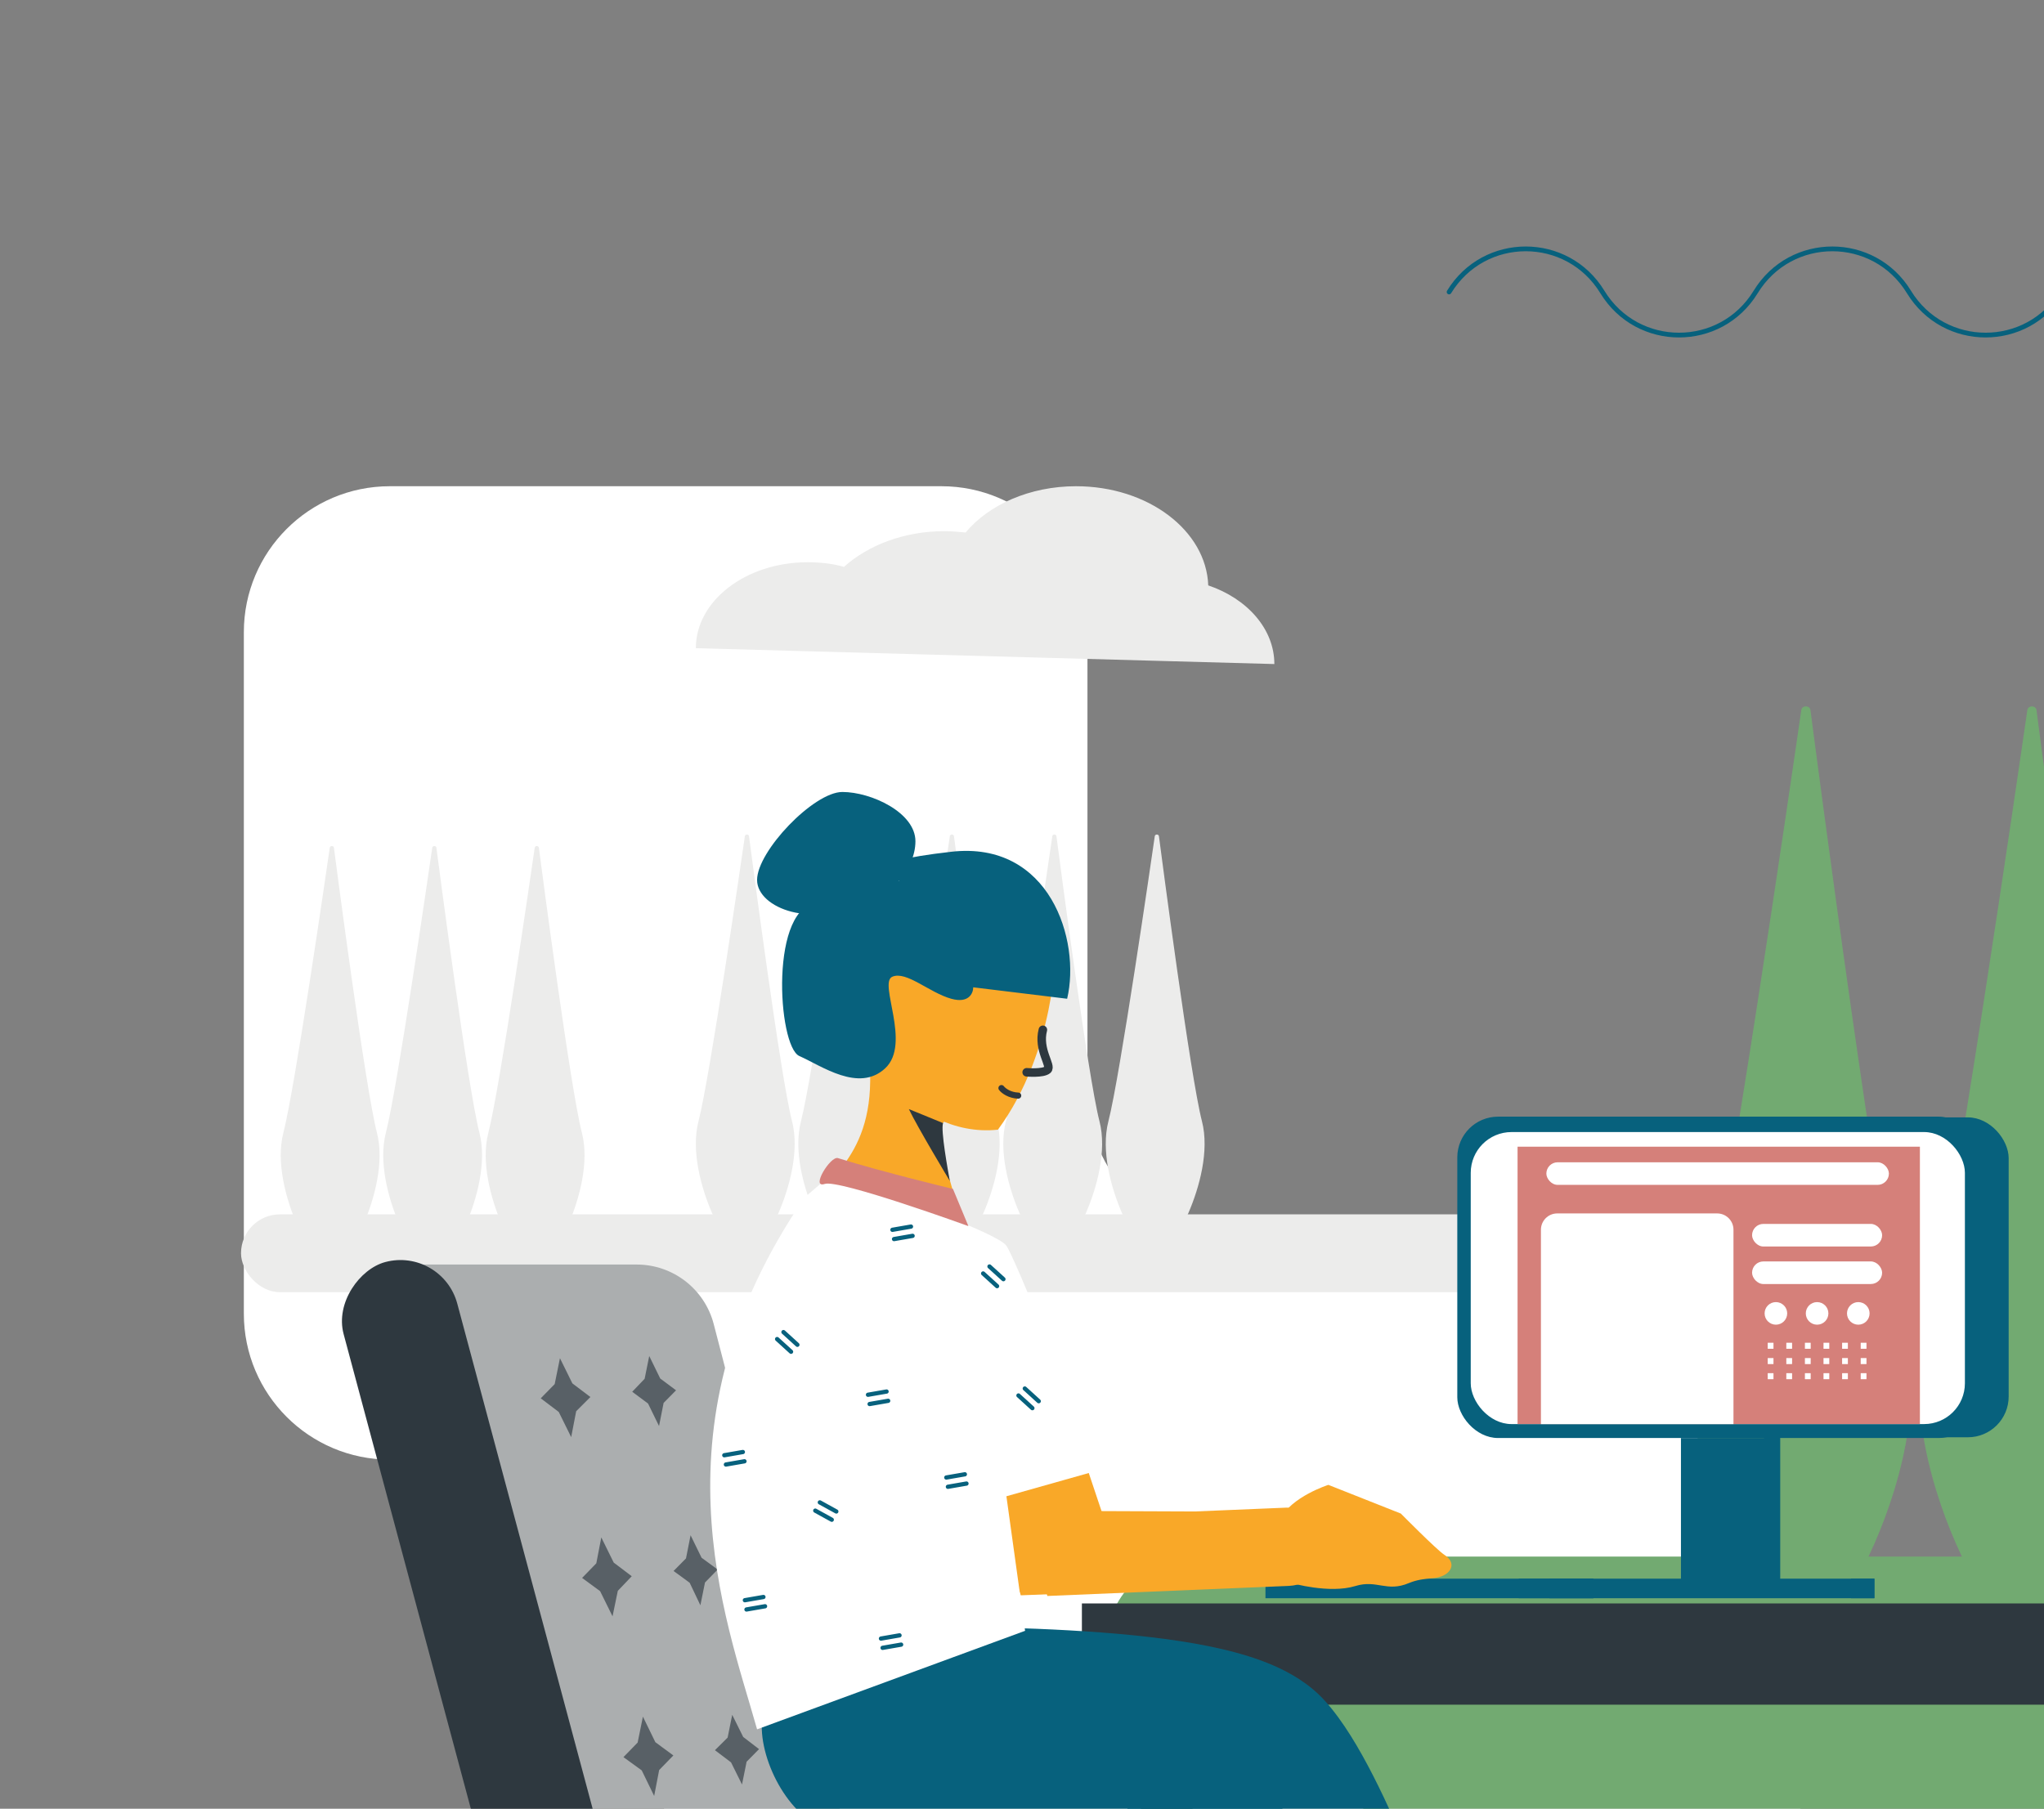 <svg width="670" height="593" viewBox="0 0 670 593" fill="none" xmlns="http://www.w3.org/2000/svg">
<rect x="0" y="0" width="670" height="593" fill="#808080" stroke="none"/>
<g clip-path="url(#clip0)">
<rect width="939" height="626" fill="none"/>
<path d="M308.603 159.411H127.785C101.355 159.411 79.93 180.836 79.93 207.266L79.93 430.681C79.93 457.11 101.355 478.535 127.785 478.535H150.42C176.849 478.535 198.275 499.96 198.275 526.39V554.443C198.275 580.872 219.7 602.297 246.129 602.297H561.695C588.125 602.297 609.55 580.872 609.55 554.443V453.743C609.55 427.314 588.125 405.888 561.695 405.888H404.312C377.883 405.888 356.457 384.463 356.457 358.034L356.457 207.266C356.457 180.836 335.032 159.411 308.603 159.411Z" fill="white"/>
<path fill-rule="evenodd" clip-rule="evenodd" d="M378.708 404.335C383.345 404.335 387.705 401.943 389.546 397.687C393.097 389.476 396.506 377.32 393.981 367.579C390.21 353.036 380.803 281.192 379.887 274.16C379.842 273.813 379.553 273.605 379.204 273.605C378.858 273.605 378.573 273.808 378.523 274.15C377.517 281.124 367.101 353.029 363.328 367.58C360.813 377.282 364.185 389.381 367.722 397.591C369.582 401.91 374.005 404.335 378.708 404.335Z" fill="#ECECEB"/>
<path fill-rule="evenodd" clip-rule="evenodd" d="M345.116 404.335C349.754 404.335 354.114 401.943 355.955 397.687C359.506 389.476 362.915 377.32 360.389 367.579C356.619 353.036 347.212 281.192 346.296 274.16C346.25 273.813 345.962 273.605 345.613 273.605C345.267 273.605 344.981 273.808 344.932 274.15C343.925 281.124 333.51 353.029 329.737 367.58C327.222 377.282 330.594 389.381 334.13 397.591C335.991 401.91 340.413 404.335 345.116 404.335Z" fill="#ECECEB"/>
<path fill-rule="evenodd" clip-rule="evenodd" d="M311.524 404.335C316.161 404.335 320.522 401.943 322.363 397.687C325.914 389.476 329.323 377.32 326.797 367.579C323.027 353.036 313.62 281.192 312.703 274.16C312.658 273.813 312.37 273.605 312.021 273.605C311.675 273.605 311.389 273.808 311.34 274.15C310.333 281.124 299.917 353.029 296.145 367.58C293.63 377.282 297.002 389.381 300.538 397.591C302.399 401.91 306.821 404.335 311.524 404.335Z" fill="#ECECEB"/>
<path fill-rule="evenodd" clip-rule="evenodd" d="M277.933 404.335C282.571 404.335 286.931 401.943 288.772 397.687C292.323 389.476 295.732 377.32 293.207 367.579C289.436 353.036 280.029 281.192 279.113 274.16C279.068 273.813 278.779 273.605 278.43 273.605C278.084 273.605 277.798 273.808 277.749 274.15C276.743 281.124 266.327 353.029 262.554 367.58C260.039 377.282 263.411 389.381 266.947 397.591C268.808 401.91 273.23 404.335 277.933 404.335Z" fill="#ECECEB"/>
<path fill-rule="evenodd" clip-rule="evenodd" d="M244.342 404.335C248.979 404.335 253.34 401.943 255.181 397.687C258.732 389.476 262.141 377.32 259.615 367.579C255.845 353.036 246.438 281.192 245.521 274.16C245.476 273.813 245.188 273.605 244.838 273.605C244.493 273.605 244.207 273.808 244.158 274.15C243.151 281.124 232.735 353.029 228.963 367.58C226.448 377.282 229.82 389.381 233.356 397.591C235.217 401.91 239.639 404.335 244.342 404.335Z" fill="#ECECEB"/>
<path fill-rule="evenodd" clip-rule="evenodd" d="M175.46 408.105C180.097 408.105 184.457 405.714 186.298 401.458C189.85 393.247 193.258 381.09 190.733 371.35C186.962 356.806 177.555 284.963 176.639 277.93C176.594 277.584 176.305 277.376 175.956 277.376C175.61 277.376 175.325 277.578 175.275 277.92C174.269 284.895 163.853 356.8 160.081 371.35C157.565 381.052 160.937 393.152 164.474 401.361C166.334 405.681 170.757 408.105 175.46 408.105Z" fill="#ECECEB"/>
<path fill-rule="evenodd" clip-rule="evenodd" d="M141.869 408.105C146.506 408.105 150.867 405.714 152.707 401.458C156.259 393.247 159.667 381.09 157.142 371.35C153.372 356.806 143.965 284.963 143.048 277.93C143.003 277.584 142.715 277.376 142.365 277.376C142.02 277.376 141.734 277.578 141.685 277.92C140.678 284.895 130.262 356.8 126.49 371.35C123.974 381.052 127.347 393.152 130.883 401.361C132.744 405.681 137.166 408.105 141.869 408.105Z" fill="#ECECEB"/>
<path fill-rule="evenodd" clip-rule="evenodd" d="M108.277 408.104C112.914 408.104 117.275 405.713 119.116 401.457C122.667 393.246 126.076 381.089 123.55 371.349C119.78 356.805 110.373 284.962 109.456 277.929C109.411 277.583 109.123 277.375 108.773 277.375C108.428 277.375 108.142 277.577 108.093 277.919C107.086 284.894 96.67 356.799 92.898 371.349C90.383 381.051 93.755 393.151 97.291 401.36C99.152 405.68 103.574 408.104 108.277 408.104Z" fill="#ECECEB"/>
<rect x="79.003" y="398.129" width="579.109" height="25.515" rx="12.758" fill="#ECECEB"/>
<path fill-rule="evenodd" clip-rule="evenodd" d="M362.456 540.17C362.456 523.688 375.817 510.328 392.298 510.328H1015.22C1027.64 510.328 1037.71 520.398 1037.71 532.821C1037.71 545.243 1047.78 555.313 1060.21 555.313H1108.28C1142.69 555.313 1170.58 583.209 1170.58 617.62V623.379C1170.58 657.79 1142.69 685.686 1108.28 685.686H510.584C478.641 685.686 452.747 659.791 452.747 627.849V615.157C452.747 590.224 432.535 570.012 407.602 570.012H392.298C375.817 570.012 362.456 556.651 362.456 540.17Z" fill="#72AA71"/>
<path fill-rule="evenodd" clip-rule="evenodd" d="M673.569 519.964C678.438 519.964 682.994 517.464 685.194 513.121C694.006 495.724 705.076 463.742 698.633 438.889C690.316 406.808 669.566 248.336 667.544 232.823C667.445 232.059 666.809 231.601 666.038 231.601C665.276 231.601 664.645 232.046 664.536 232.801C662.317 248.186 639.341 406.793 631.02 438.889C624.577 463.742 635.647 495.724 644.459 513.121C646.659 517.464 651.215 519.964 656.084 519.964H664.943L673.569 519.964Z" fill="#72AA71"/>
<path fill-rule="evenodd" clip-rule="evenodd" d="M599.475 519.964C604.343 519.964 608.899 517.464 611.099 513.122C619.912 495.725 630.982 463.742 624.538 438.889C616.221 406.809 595.471 248.336 593.45 232.824C593.35 232.059 592.714 231.601 591.944 231.601C591.181 231.601 590.551 232.047 590.442 232.802C588.222 248.186 565.247 406.794 556.925 438.89C550.482 463.742 561.552 495.725 570.365 513.122C572.565 517.465 577.121 519.964 581.989 519.964H590.849L599.475 519.964Z" fill="#72AA71"/>
<path fill-rule="evenodd" clip-rule="evenodd" d="M417.721 217.709C417.721 206.223 408.835 196.254 396.048 191.919C395.398 173.931 376.327 159.411 352.704 159.411C337.534 159.411 324.097 165.479 316.512 174.582C314.128 174.365 311.961 174.148 309.577 174.148C296.357 174.148 284.654 178.699 276.635 185.851C272.951 184.767 268.834 184.334 264.716 184.334C244.561 184.334 228.09 196.904 228.09 212.508L417.721 217.709Z" fill="#ECECEB"/>
<path d="M474.992 95.726C486.507 76.884 513.725 76.884 525.24 95.726C536.755 114.569 563.972 114.569 575.487 95.726C587.002 76.884 614.219 76.884 625.734 95.726C637.249 114.569 664.466 114.569 675.982 95.726C687.497 76.884 714.714 76.884 726.229 95.726C731.912 104.998 741.333 109.634 750.904 109.784" stroke="#07617D" stroke-width="1.558" stroke-miterlimit="10" stroke-linecap="round"/>
<path d="M244.289 510.326C256.575 510.326 266.534 500.366 266.534 488.081C266.534 475.795 256.575 465.836 244.289 465.836C232.004 465.836 222.044 475.795 222.044 488.081C222.044 500.366 232.004 510.326 244.289 510.326Z" stroke="#07617D" stroke-width="1.558" stroke-miterlimit="10"/>
<path d="M759.812 525.69H354.634V558.882H759.812V525.69Z" fill="#2E383F"/>
<path d="M390.913 542.286H374V749.69H390.913V542.286Z" fill="#2E383F"/>
<path d="M189.118 611.445L134.904 414.581L208.702 414.581C220.582 414.581 230.961 422.607 233.95 434.104L280.052 611.445L189.118 611.445Z" fill="#ABAEAF"/>
<rect x="166.711" y="639.188" width="228.205" height="38.569" rx="19.284" transform="rotate(-105 166.711 639.188)" fill="#2E383F"/>
<g opacity="0.66">
<path d="M183.543 445.291L187.616 453.541L193.524 458.014L188.865 462.674L187.227 471.163L183.154 462.913L177.246 458.44L181.819 453.783L183.543 445.291Z" fill="#2E383F"/>
<path d="M212.811 444.574L216.414 451.95L221.603 455.816L217.528 459.941L216.026 467.531L212.423 460.155L207.234 456.29L211.303 452.037L212.811 444.574Z" fill="#2E383F"/>
<path d="M197.1 504.047L201.172 512.297L207.08 516.77L202.513 521.554L200.783 529.919L196.711 521.669L190.808 517.323L195.461 512.536L197.1 504.047Z" fill="#2E383F"/>
<path d="M226.365 503.332L229.968 510.709L235.244 514.57L231.088 518.827L229.58 526.29L226.064 518.91L220.788 515.048L224.863 510.922L226.365 503.332Z" fill="#2E383F"/>
<path d="M210.74 562.801L214.818 571.178L220.72 575.524L216.067 580.312L214.429 588.8L210.351 580.423L204.361 576.081L209.015 571.294L210.74 562.801Z" fill="#2E383F"/>
<path d="M240.013 562.213L243.61 569.463L248.805 573.455L244.73 577.581L243.222 585.044L239.625 577.795L234.344 573.805L238.505 569.676L240.013 562.213Z" fill="#2E383F"/>
</g>
<rect x="550.997" y="471.458" width="32.494" height="48.585" fill="#07617D"/>
<rect x="578.24" y="470.601" width="5.25" height="46.968" fill="#07617D"/>
<rect x="507.903" y="517.569" width="106.502" height="6.414" fill="#07617D"/>
<rect x="492.854" y="366.336" width="165.566" height="104.879" rx="13.368" fill="#07617D"/>
<rect x="477.683" y="366.095" width="171.126" height="105.362" rx="13.368" fill="#07617D"/>
<rect x="482.091" y="371.147" width="161.982" height="95.741" rx="13.368" fill="white"/>
<rect x="497.438" y="375.944" width="131.885" height="90.944" fill="#D5807A"/>
<rect x="574.309" y="401.261" width="42.629" height="7.406" rx="3.703" fill="white"/>
<rect x="574.309" y="413.563" width="42.629" height="7.406" rx="3.703" fill="white"/>
<circle cx="582.121" cy="430.597" r="3.703" fill="white"/>
<circle cx="595.624" cy="430.597" r="3.703" fill="white"/>
<circle cx="609.126" cy="430.597" r="3.703" fill="white"/>
<rect x="506.878" y="381.056" width="112.284" height="7.406" rx="3.703" fill="white"/>
<path d="M505.099 403.171C505.099 400.218 507.493 397.824 510.446 397.824H562.866C565.819 397.824 568.213 400.218 568.213 403.171V466.888H505.099V403.171Z" fill="white"/>
<rect width="1.892" height="1.972" transform="matrix(1 0 0 -1 579.437 442.197)" fill="white"/>
<rect width="1.892" height="1.972" transform="matrix(1 0 0 -1 585.533 442.197)" fill="white"/>
<rect width="1.892" height="1.972" transform="matrix(1 0 0 -1 591.63 442.197)" fill="white"/>
<rect width="1.892" height="1.972" transform="matrix(1 0 0 -1 597.726 442.197)" fill="white"/>
<rect width="1.892" height="1.972" transform="matrix(1 0 0 -1 603.822 442.197)" fill="white"/>
<rect width="1.892" height="1.972" transform="matrix(1 0 0 -1 609.918 442.197)" fill="white"/>
<rect width="1.892" height="1.972" transform="matrix(1 0 0 -1 579.437 447.217)" fill="white"/>
<rect width="1.892" height="1.972" transform="matrix(1 0 0 -1 585.533 447.217)" fill="white"/>
<rect width="1.892" height="1.972" transform="matrix(1 0 0 -1 591.629 447.217)" fill="white"/>
<rect width="1.892" height="1.972" transform="matrix(1 0 0 -1 597.726 447.217)" fill="white"/>
<rect width="1.892" height="1.972" transform="matrix(1 0 0 -1 603.822 447.217)" fill="white"/>
<rect width="1.892" height="1.972" transform="matrix(1 0 0 -1 609.918 447.217)" fill="white"/>
<rect width="1.892" height="1.972" transform="matrix(1 0 0 -1 579.437 452.17)" fill="white"/>
<rect width="1.892" height="1.972" transform="matrix(1 0 0 -1 585.533 452.17)" fill="white"/>
<rect width="1.892" height="1.972" transform="matrix(1 0 0 -1 591.63 452.17)" fill="white"/>
<rect width="1.892" height="1.972" transform="matrix(1 0 0 -1 597.726 452.17)" fill="white"/>
<rect width="1.892" height="1.972" transform="matrix(1 0 0 -1 603.822 452.17)" fill="white"/>
<rect width="1.892" height="1.972" transform="matrix(1 0 0 -1 609.918 452.17)" fill="white"/>
<rect x="606.761" y="517.569" width="7.644" height="6.414" fill="#07617D"/>
<rect x="414.802" y="517.569" width="107.498" height="6.414" fill="#07617D"/>
<rect x="497.832" y="517.569" width="24.469" height="6.414" fill="#07617D"/>
<path d="M283.041 307.754L346.041 311.299C346.041 311.299 346.041 344.565 327.116 370.362C297.815 373.547 277.697 338.389 277.697 338.389L283.041 307.754Z" fill="#F9A828"/>
<path d="M341.844 337.622C340.114 344.207 344.849 349.412 343.379 350.722C341.909 352.031 336.529 351.55 336.529 351.55" stroke="#2E383F" stroke-width="2.793" stroke-linecap="round"/>
<path d="M305.966 564.597C305.966 564.597 365.426 557.398 385.266 572.703C405.106 588.008 406.77 707.895 406.77 707.895" stroke="#07617D" stroke-width="48.88" stroke-linecap="round"/>
<path d="M263.28 398.22C269.451 386.701 287.114 380.097 285.083 348.886L302.567 359.171C306.938 362.727 311.939 365.678 308.75 368.558C305.562 371.438 315.406 400.149 316.992 404.648L299.868 401.467C291.468 403.181 257.109 409.739 263.28 398.22Z" fill="#F9A828"/>
<path d="M297.913 363.626C297.913 363.626 306.155 366.961 309.127 368.213C308.293 370.508 310.744 383.802 311.336 387.174C311.336 387.174 300.712 369.502 297.913 363.626Z" fill="#2E383F"/>
<path d="M328.264 356.73C328.976 357.676 330.982 359.097 333.754 359.201" stroke="#2E383F" stroke-width="2" stroke-linecap="round"/>
<path fill-rule="evenodd" clip-rule="evenodd" d="M322.908 445.787C329.947 443.43 337.565 447.226 339.922 454.265L353.69 495.384L418.978 495.647C426.396 495.361 431.31 498.407 431.596 505.825C431.883 513.244 426.102 519.49 418.684 519.776L334.595 523.026L314.429 462.801C312.072 455.762 315.868 448.144 322.908 445.787Z" fill="#F9A828"/>
<path fill-rule="evenodd" clip-rule="evenodd" d="M331.386 447.181C338.106 444.931 345.377 448.554 347.627 455.274L361.53 496.797L421.536 494.286C428.617 493.99 434.596 499.489 434.893 506.569C435.189 513.65 429.689 519.629 422.609 519.926L343.323 523.243L323.293 463.422C321.043 456.702 324.667 449.431 331.386 447.181Z" fill="#F9A828"/>
<path d="M459.18 496.224L435.428 486.816C435.428 486.816 423.296 490.657 419.578 498.091C416.22 504.807 421.106 514.949 423.336 519.006C423.336 519.006 435.772 522.59 444.252 519.987C451.397 517.794 454.482 522.111 461.835 519.006C464.135 518.035 466.886 517.58 469.581 517.413C475.199 517.064 478.157 512.763 473.417 509.727C470.974 508.162 459.18 496.224 459.18 496.224Z" fill="#F9A828"/>
<path fill-rule="evenodd" clip-rule="evenodd" d="M248.809 533.091L275.659 533.091C300.966 533.091 333.321 533.097 361.262 535.23C375.191 536.293 388.907 537.943 400.542 540.652C406.369 542.008 412.28 543.767 417.705 546.154C422.899 548.44 429.217 551.977 434.352 557.683C440.256 564.243 445.556 573.282 450.053 582.07C454.782 591.311 459.527 602.088 464.003 613.345C472.94 635.821 490.765 687.32 496.131 708.785C499.487 722.207 491.326 735.808 477.904 739.164C464.482 742.519 450.881 734.359 447.525 720.937C442.753 701.846 425.644 652.473 417.447 631.858C413.355 621.569 402.427 593.121 402.427 593.121C402.427 593.121 320.115 603.936 275.659 600.332C261.681 600.332 250.211 580.946 249.709 566.977L248.809 533.091Z" fill="#07617D"/>
<path d="M248.163 566.961C237.664 529.707 212.84 466.825 263.755 392.587L272.341 385.188C290.308 391.169 326.971 404.19 329.888 408.423C332.805 412.656 351.399 459.211 360.331 481.959L329.888 490.554L336.015 534.661L248.163 566.961Z" fill="white"/>
<path d="M349.797 327.443L319.013 323.693C319.013 325.616 317.57 329.059 311.801 327.443C304.589 325.424 297.088 318.212 292.473 320.231C287.857 322.251 298.819 342.156 290.165 350.233C281.51 358.311 269.247 349.404 262.035 346.231C254.823 343.058 252.118 295.999 268.529 295.999C286.703 295.999 286.126 286.575 294.78 288.787C291.992 286.287 279.491 282.945 311.801 279.253C344.111 275.56 354.316 308.307 349.797 327.443Z" fill="#07617D"/>
<path d="M300.068 275.805C300.068 285.224 291.024 295.134 281.605 295.134C267.181 304.653 248.163 297.912 248.163 288.494C248.163 279.075 266.706 259.65 276.124 259.65C285.543 259.65 300.068 266.387 300.068 275.805Z" fill="#07617D"/>
<path d="M267.237 495.264L272.645 498.248" stroke="#07617D" stroke-width="1.397" stroke-linecap="round"/>
<path d="M268.729 492.559L274.137 495.543" stroke="#07617D" stroke-width="1.397" stroke-linecap="round"/>
<path d="M289.297 540.25L295.382 539.193" stroke="#07617D" stroke-width="1.397" stroke-linecap="round"/>
<path d="M288.769 537.208L294.854 536.152" stroke="#07617D" stroke-width="1.397" stroke-linecap="round"/>
<path d="M237.944 480.145L244.029 479.088" stroke="#07617D" stroke-width="1.397" stroke-linecap="round"/>
<path d="M237.416 477.104L243.501 476.047" stroke="#07617D" stroke-width="1.397" stroke-linecap="round"/>
<path d="M310.713 487.445L316.799 486.389" stroke="#07617D" stroke-width="1.397" stroke-linecap="round"/>
<path d="M310.185 484.404L316.271 483.348" stroke="#07617D" stroke-width="1.397" stroke-linecap="round"/>
<path d="M285.047 460.314L291.133 459.258" stroke="#07617D" stroke-width="1.397" stroke-linecap="round"/>
<path d="M284.519 457.273L290.605 456.217" stroke="#07617D" stroke-width="1.397" stroke-linecap="round"/>
<path d="M333.836 457.511L338.404 461.668" stroke="#07617D" stroke-width="1.397" stroke-linecap="round"/>
<path d="M335.915 455.227L340.483 459.384" stroke="#07617D" stroke-width="1.397" stroke-linecap="round"/>
<path d="M322.262 417.506L326.831 421.663" stroke="#07617D" stroke-width="1.397" stroke-linecap="round"/>
<path d="M324.341 415.221L328.909 419.377" stroke="#07617D" stroke-width="1.397" stroke-linecap="round"/>
<path d="M254.731 439.015L259.299 443.172" stroke="#07617D" stroke-width="1.397" stroke-linecap="round"/>
<path d="M256.81 436.73L261.378 440.887" stroke="#07617D" stroke-width="1.397" stroke-linecap="round"/>
<path d="M293.055 406.234L299.14 405.177" stroke="#07617D" stroke-width="1.397" stroke-linecap="round"/>
<path d="M292.527 403.193L298.612 402.136" stroke="#07617D" stroke-width="1.397" stroke-linecap="round"/>
<path d="M244.687 527.672L250.773 526.616" stroke="#07617D" stroke-width="1.397" stroke-linecap="round"/>
<path d="M244.159 524.631L250.244 523.575" stroke="#07617D" stroke-width="1.397" stroke-linecap="round"/>
<path d="M312.37 389.789C312.37 389.789 289.116 384.216 274.663 379.682C272.22 378.912 265.596 389.734 270.327 388.157C275.057 386.581 317.431 401.981 317.431 401.981L312.37 389.789Z" fill="#D5807A"/>
</g>
<defs>
<clipPath id="clip0">
<rect width="939" height="626" fill="white"/>
</clipPath>
</defs>
</svg>
